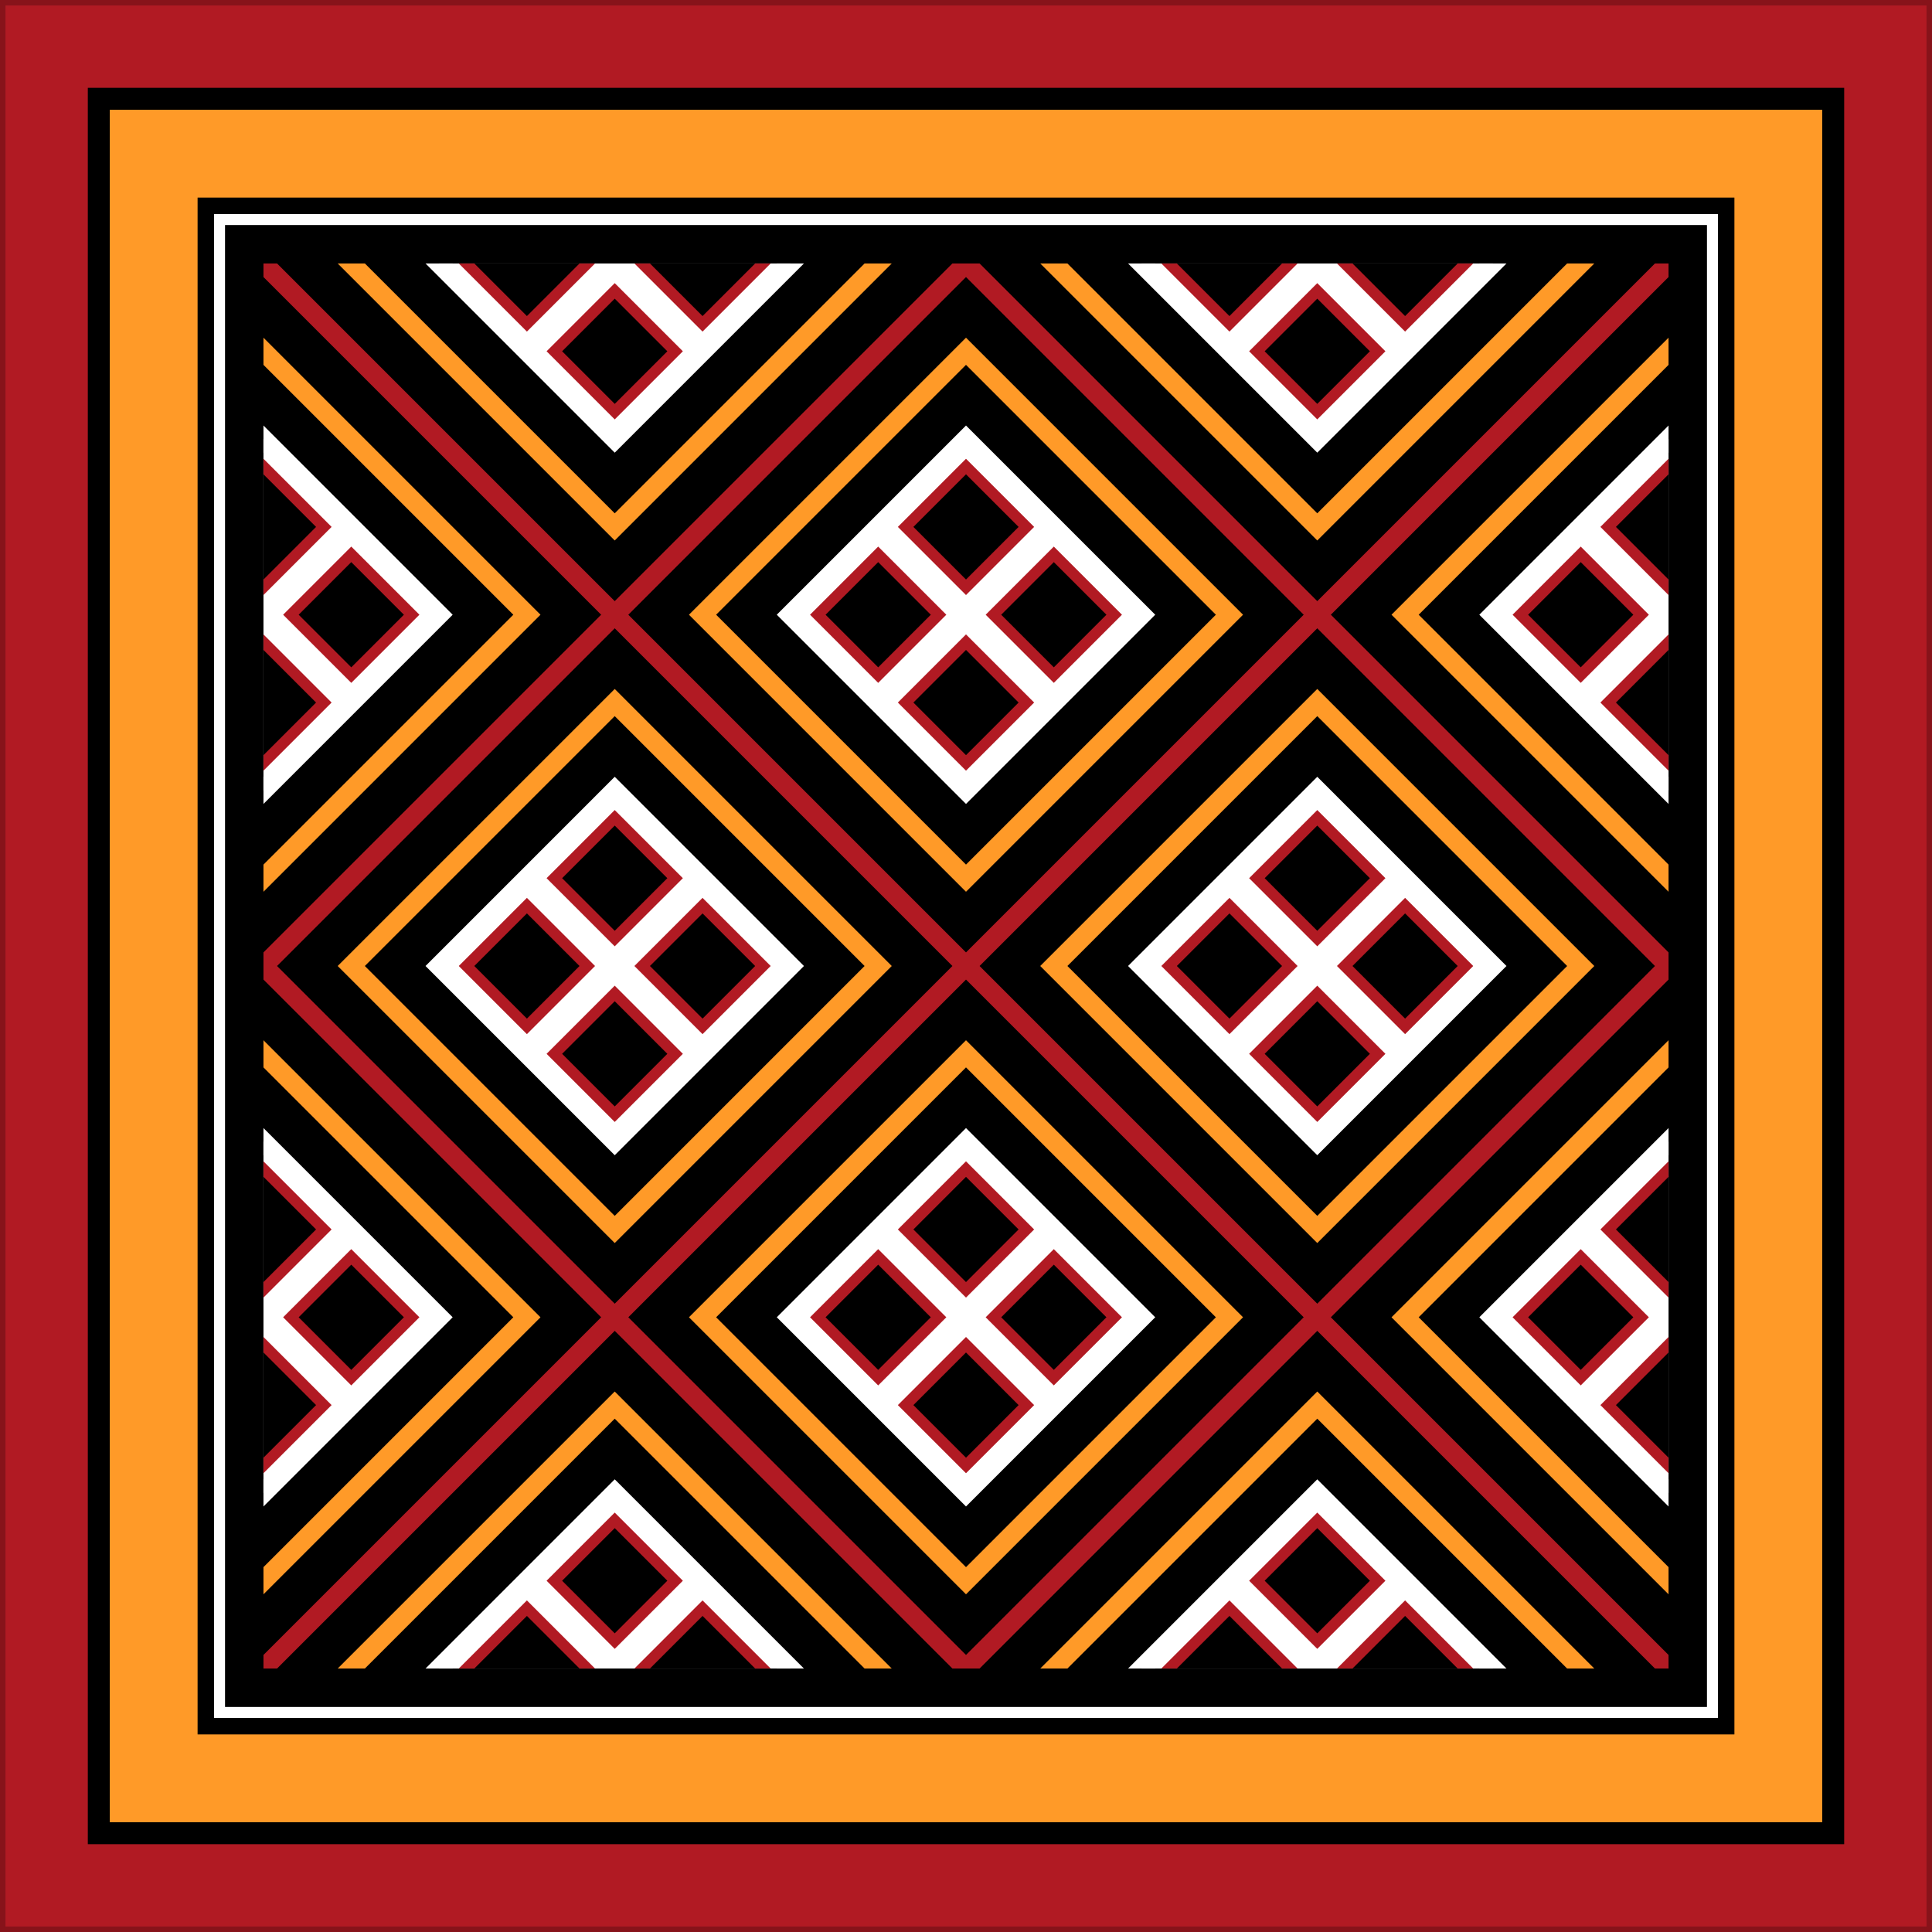 <?xml version="1.0" encoding="UTF-8" standalone="no"?>
<svg
	xmlns:svg="http://www.w3.org/2000/svg"
	xmlns="http://www.w3.org/2000/svg"
	xmlns:xlink="http://www.w3.org/1999/xlink"
	version="1.0"
	width="704"
	height="704"
	id="svg2"
	viewBox="160 160 704 704">
	<title>Torajan pattern - pa're'po sangbua</title>
	<defs id="defs4">
		<clipPath id="clipPath4987">
			<rect
				width="512"
				height="512"
				x="256"
				y="256"
				id="rect4989"
				style="opacity:0.5;fill:#e6e6e6;fill-opacity:1;fill-rule:evenodd;stroke:none;visibility:visible;overflow:visible;enable-background:accumulate" />
		</clipPath>
	</defs>
	<g id="BackgroundFramesLayer">
		<rect
			width="704"
			height="704"
			x="160"
			y="160"
			style="opacity:1;fill:#87131a;fill-opacity:1;fill-rule:evenodd;stroke:none;visibility:visible;overflow:visible;enable-background:accumulate" />
		<rect
			width="700"
			height="700"
			x="162"
			y="162"
			style="opacity:1;fill:#b11a23;fill-opacity:1;fill-rule:evenodd;stroke:none;visibility:visible;overflow:visible;enable-background:accumulate" />
		<rect
			width="640"
			height="640"
			x="192"
			y="192"
			style="opacity:1;fill:#000000;fill-opacity:1;fill-rule:evenodd;stroke:none;visibility:visible;overflow:visible;enable-background:accumulate" />
		<rect
			width="624"
			height="624"
			x="200"
			y="200"
			style="opacity:1;fill:#ff9a28;fill-opacity:1;fill-rule:evenodd;stroke:none;visibility:visible;overflow:visible;enable-background:accumulate" />
		<rect
			width="560"
			height="560"
			x="232"
			y="232"
			style="opacity:1;fill:#000000;fill-opacity:1;fill-rule:evenodd;stroke:none;visibility:visible;overflow:visible;enable-background:accumulate" />
		<rect
			width="544"
			height="544"
			x="240"
			y="240"
			style="opacity:1;fill:none;fill-opacity:1;fill-rule:evenodd;stroke:#ffffff;stroke-width:4;stroke-linecap:square;stroke-linejoin:miter;stroke-miterlimit:4;stroke-opacity:1;visibility:visible;overflow:visible;enable-background:accumulate" />
	</g>
	<g id="CenterDrawingLayer">
		<g
			clip-path="url(#clipPath4987)"
			id="GroupAllCenterObjects">
			<path
				d="M 256,256 L 768,768"
				style="fill:none;fill-opacity:1;fill-rule:evenodd;stroke:#b11a23;stroke-width:7;stroke-linecap:butt;stroke-linejoin:miter;stroke-miterlimit:4;stroke-opacity:1;visibility:visible;overflow:visible;enable-background:accumulate" />
			<path
				d="M 768,256 L 256,768"
				style="fill:none;fill-opacity:1;fill-rule:evenodd;stroke:#b11a23;stroke-width:7;stroke-linecap:butt;stroke-linejoin:miter;stroke-miterlimit:4;stroke-opacity:1;visibility:visible;overflow:visible;enable-background:accumulate" />
			<path
				d="M 768,512 L 512,256 L 256,512 L 512,768 L 768,512 z"
				style="fill:none;fill-opacity:1;fill-rule:evenodd;stroke:#b11a23;stroke-width:7;stroke-linecap:butt;stroke-linejoin:miter;stroke-miterlimit:4;stroke-opacity:1;visibility:visible;overflow:visible;enable-background:accumulate" />
			<g id="MasterPatternGroup">
				<path
					d="M 384,416 L 288,512 L 384,608 L 480,512 L 384,416 z"
					id="MasterOrangeInnerRect"
					style="fill:none;fill-rule:evenodd;stroke:#ff9a28;stroke-width:7;stroke-linecap:square;stroke-linejoin:miter;stroke-miterlimit:4;stroke-dasharray:none;stroke-opacity:1" />
				<path
					d="M 384,448 L 320,512 L 384,576 L 448,512 L 384,448 z"
					id="MasterWhiteInnerRect"
					style="fill:#ffffff;fill-opacity:1;fill-rule:evenodd;stroke:#ffffff;stroke-width:7;stroke-linecap:square;stroke-linejoin:miter;stroke-miterlimit:4;stroke-opacity:1;visibility:visible;overflow:visible;enable-background:accumulate" />
				<path
					d="M 352,490 L 330,512 L 352,534 L 374,512 L 352,490 z"
					id="MasterSmall4Square"
					style="fill:#000000;fill-opacity:1;fill-rule:evenodd;stroke:#b11a23;stroke-width:4;stroke-linecap:square;stroke-linejoin:miter;stroke-miterlimit:4;stroke-opacity:1;visibility:visible;overflow:visible;enable-background:accumulate" />
				<use transform="translate(32,-32)" xlink:href="#MasterSmall4Square" />
				<use transform="translate(64,0)" xlink:href="#MasterSmall4Square" />
				<use transform="translate(32,32)" xlink:href="#MasterSmall4Square" />
			</g>
			<use transform="translate(128,-128)" xlink:href="#MasterPatternGroup" />
			<use transform="translate(256,0)" xlink:href="#MasterPatternGroup" />
			<use transform="translate(128,128)" xlink:href="#MasterPatternGroup" />
			<use transform="translate(0,-256)" xlink:href="#MasterPatternGroup" />
			<use transform="translate(256,-256)" xlink:href="#MasterPatternGroup" />
			<use transform="translate(384,-128)" xlink:href="#MasterPatternGroup" />
			<use transform="translate(384,128)" xlink:href="#MasterPatternGroup" />
			<use transform="translate(256,256)" xlink:href="#MasterPatternGroup" />
			<use transform="translate(0,256)" xlink:href="#MasterPatternGroup" />
			<use transform="translate(-128,128)" xlink:href="#MasterPatternGroup" />
			<use transform="translate(-128,-128)" xlink:href="#MasterPatternGroup" />
		</g>
	</g>
</svg>

